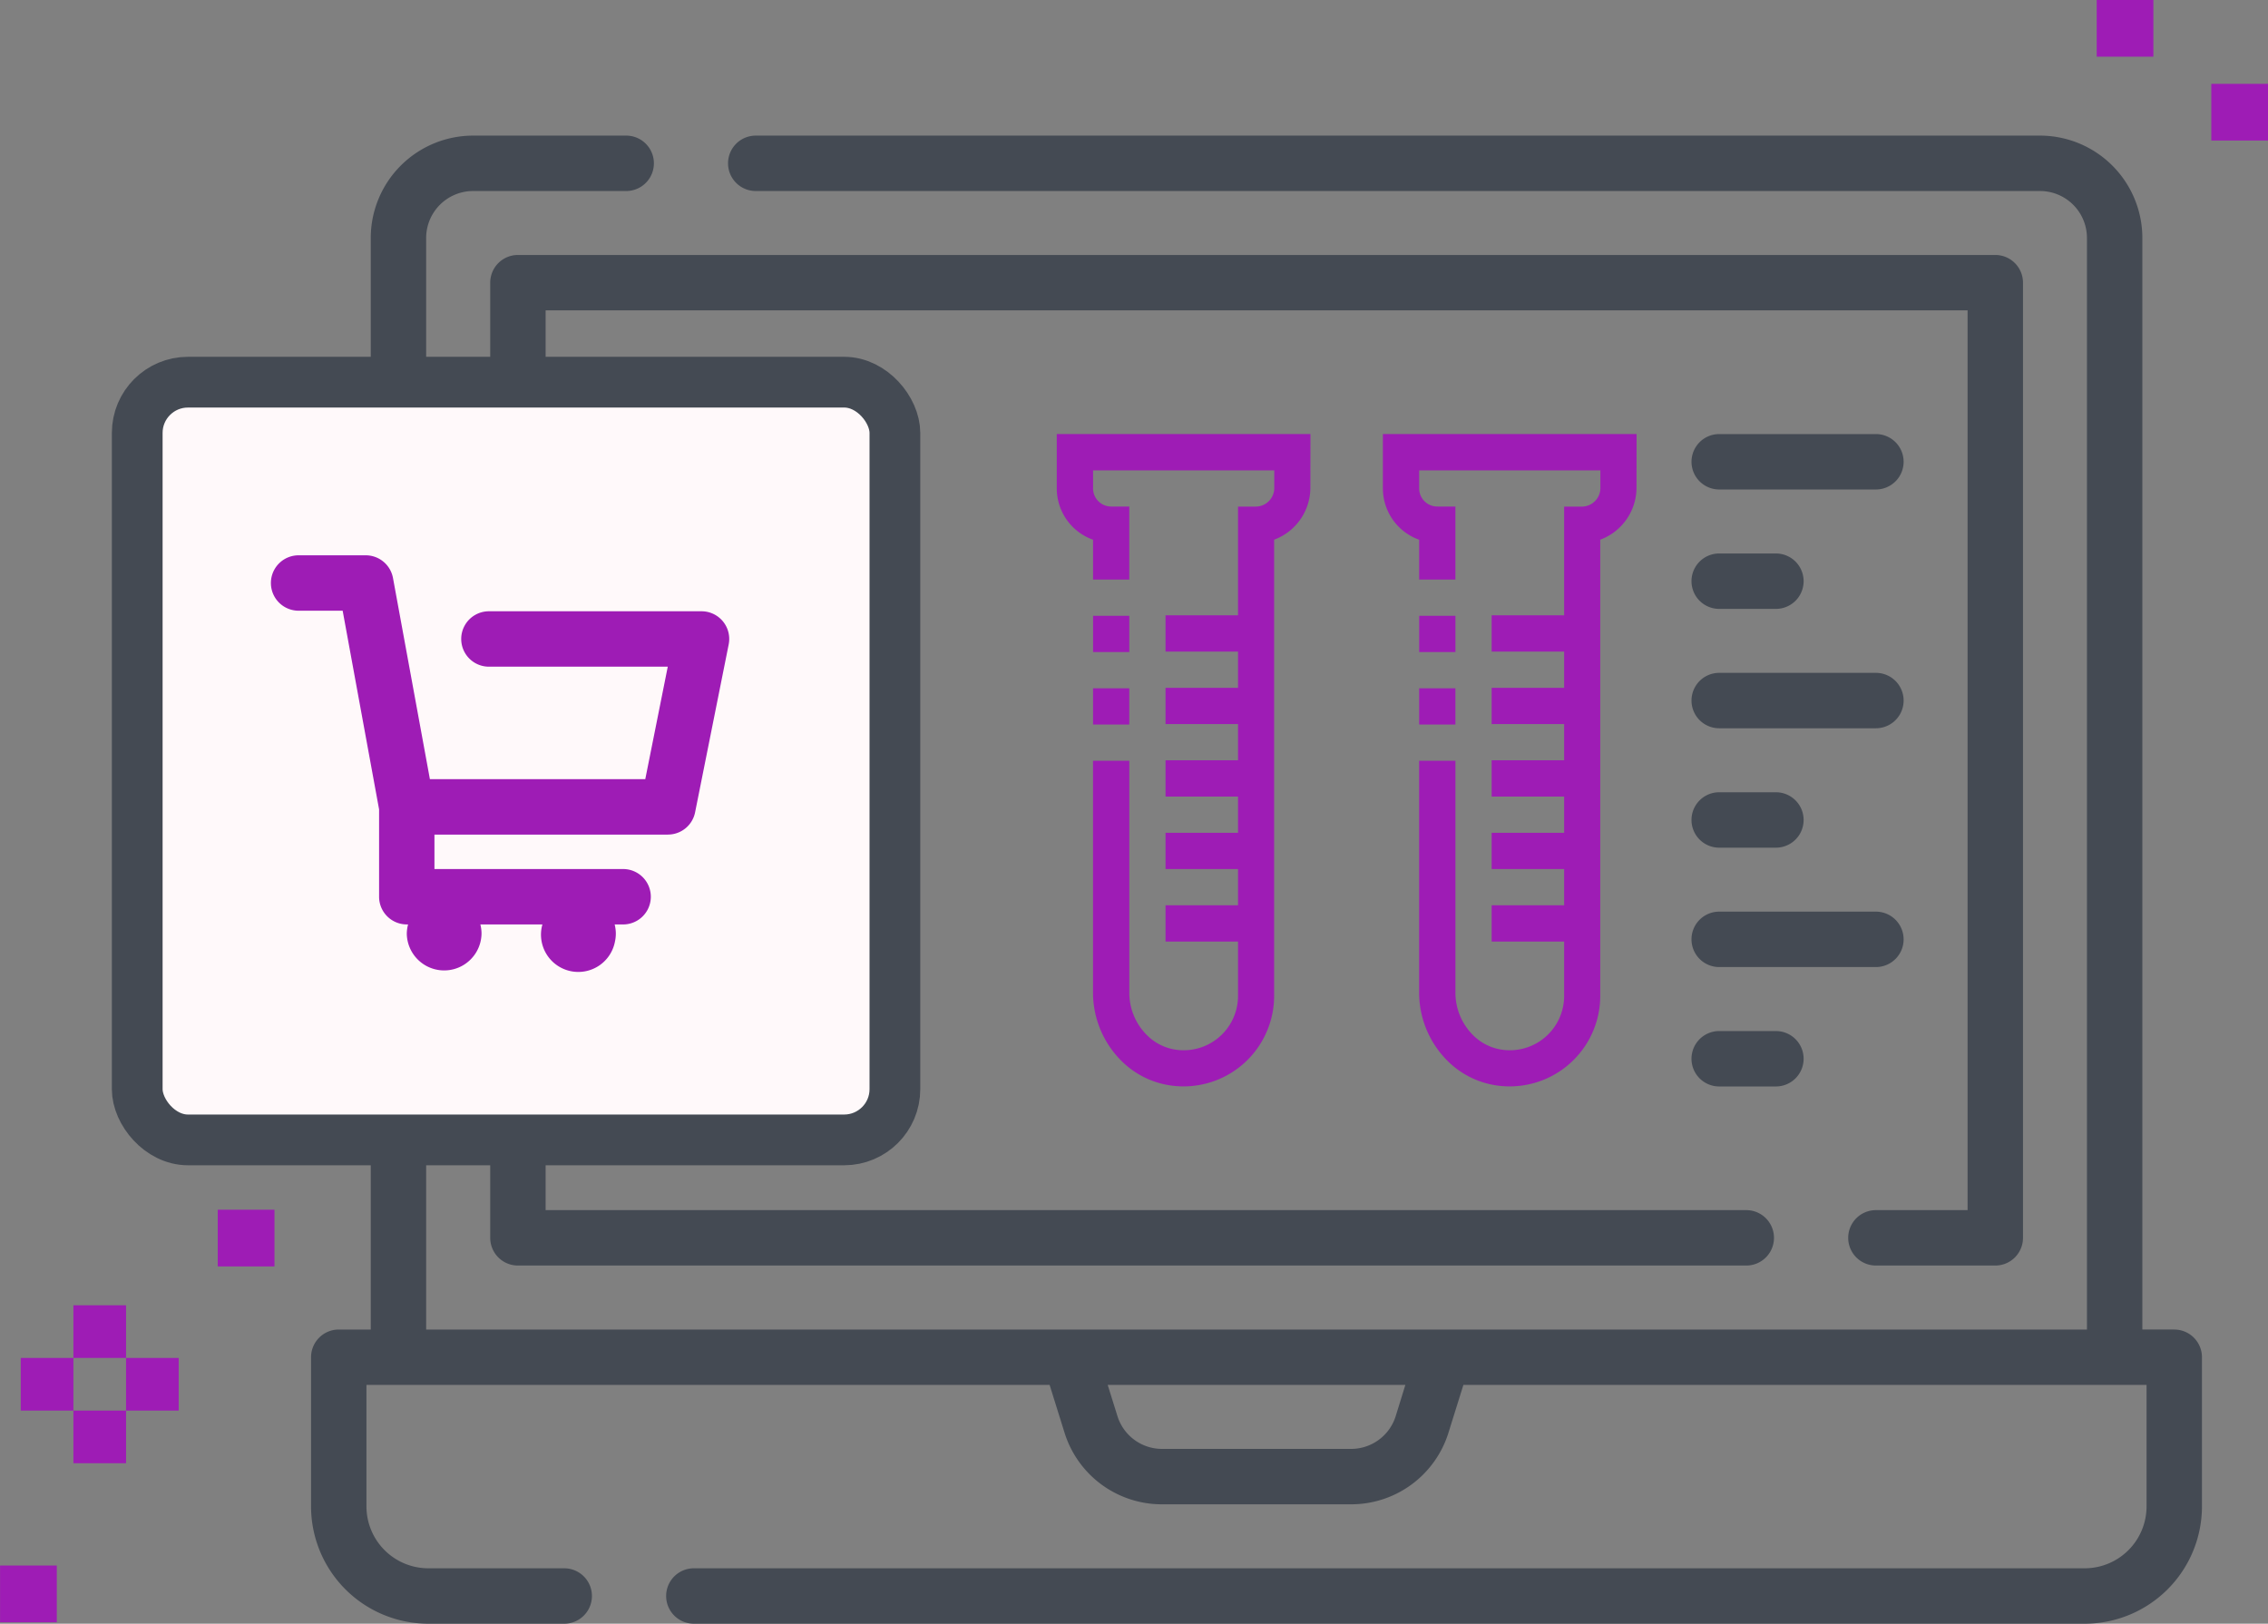 <svg xmlns="http://www.w3.org/2000/svg" width="134.103" height="96" viewBox="0 0 134.103 96"><rect x="0" y="0" width="134.103" height="96" fill="#808080" stroke="none"/><g id="Group_709" data-name="Group 709" transform="translate(-4881.596 -957.351)"><g id="Group_707" data-name="Group 707" transform="translate(4899.993 965.369)"><path id="Path_1837" data-name="Path 1837" d="M5063.079,1068.877h7.059a1.637,1.637,0,0,0,1.638-1.638v-56.473a1.638,1.638,0,0,0-1.638-1.638h-87.354a1.638,1.638,0,0,0-1.638,1.638v56.473a1.638,1.638,0,0,0,1.638,1.638h72.631a1.638,1.638,0,0,0,0-3.276h-70.993v-53.2H5068.5v53.2h-5.421a1.638,1.638,0,0,0,0,3.276Zm0,0" transform="translate(-4970.557 -1002.071)" fill="#444a53"></path><path id="Path_1838" data-name="Path 1838" d="M5054.948,1055.479h-1.892V990.939a6.056,6.056,0,0,0-6.051-6.049h-75.937a1.638,1.638,0,0,0,0,3.276h75.937a2.777,2.777,0,0,1,2.775,2.773v64.541h-98.2V990.939a2.777,2.777,0,0,1,2.775-2.773h9.053a1.638,1.638,0,0,0,0-3.276h-9.053a6.056,6.056,0,0,0-6.051,6.049v64.541h-1.892a1.638,1.638,0,0,0-1.638,1.638v8.823a6.939,6.939,0,0,0,6.931,6.931h8.039a1.638,1.638,0,0,0,0-3.276h-8.039a3.66,3.66,0,0,1-3.655-3.656v-7.186h40.394l.879,2.814a6.024,6.024,0,0,0,5.774,4.245h11.16a6.024,6.024,0,0,0,5.774-4.245l.879-2.814h40.394v7.186a3.66,3.66,0,0,1-3.655,3.656h-82.241a1.638,1.638,0,1,0,0,3.276h82.241a6.938,6.938,0,0,0,6.931-6.931v-8.823a1.638,1.638,0,0,0-1.638-1.638Zm-46.038,5.112a2.763,2.763,0,0,1-2.648,1.946H4995.1a2.762,2.762,0,0,1-2.648-1.946l-.574-1.837h17.6Zm0,0" transform="translate(-4944.779 -984.89)" fill="#444a53"></path><path id="Path_1839" data-name="Path 1839" d="M5226.733,1073.018h3.354a1.638,1.638,0,0,0,0-3.276h-3.354a1.638,1.638,0,1,0,0,3.276Zm0,0" transform="translate(-5143.477 -1045.036)" fill="#444a53"></path><path id="Path_1840" data-name="Path 1840" d="M5226.733,1048.772H5236a1.638,1.638,0,0,0,0-3.276h-9.266a1.638,1.638,0,1,0,0,3.276Zm0,0" transform="translate(-5143.477 -1027.85)" fill="#444a53"></path><path id="Path_1841" data-name="Path 1841" d="M5226.733,1121.506h3.354a1.638,1.638,0,0,0,0-3.276h-3.354a1.638,1.638,0,1,0,0,3.276Zm0,0" transform="translate(-5143.477 -1079.406)" fill="#444a53"></path><path id="Path_1842" data-name="Path 1842" d="M5226.733,1097.26H5236a1.638,1.638,0,0,0,0-3.276h-9.266a1.638,1.638,0,1,0,0,3.276Zm0,0" transform="translate(-5143.477 -1062.22)" fill="#444a53"></path><path id="Path_1843" data-name="Path 1843" d="M5226.733,1166.718a1.638,1.638,0,1,0,0,3.276h3.354a1.638,1.638,0,0,0,0-3.276Zm0,0" transform="translate(-5143.477 -1113.776)" fill="#444a53"></path><path id="Path_1844" data-name="Path 1844" d="M5237.637,1144.11a1.638,1.638,0,0,0-1.638-1.638h-9.266a1.638,1.638,0,1,0,0,3.276H5236a1.638,1.638,0,0,0,1.638-1.638Zm0,0" transform="translate(-5143.477 -1096.59)" fill="#444a53"></path><g id="vial" transform="translate(44.089 17.646)"><rect id="Rectangle_354" data-name="Rectangle 354" width="2.142" height="2.142" transform="translate(2.144 15.031)" fill="#9e1cb5"></rect><rect id="Rectangle_355" data-name="Rectangle 355" width="2.142" height="2.142" transform="translate(2.145 10.746)" fill="#9e1cb5"></rect><path id="Path_1722" data-name="Path 1722" d="M5098.345,1051.743v2.354h2.143v-4.317h-1.071a1.071,1.071,0,0,1-1.071-1.071v-1.067h10.714v1.071a1.1,1.1,0,0,1-1.071,1.071h-1.072v6.429h-4.286v2.143h4.286v2.143h-4.286v2.143h4.286v2.143h-4.286v2.143h4.286v2.143h-4.286v2.143h4.286v2.143h-4.286v2.143h4.286v3.214a3.214,3.214,0,0,1-3.214,3.214h0q-.16,0-.319-.016a3.032,3.032,0,0,1-1.874-.9,3.534,3.534,0,0,1-1.021-2.486v-13.714l-2.146,0v13.711a5.694,5.694,0,0,0,1.648,4,5.149,5.149,0,0,0,3.181,1.515,5.357,5.357,0,0,0,5.855-4.806h0a5.211,5.211,0,0,0,.025-.524v-26.968a3.283,3.283,0,0,0,2.143-3.033l.005-3.214h-15v3.214A3.22,3.22,0,0,0,5098.345,1051.743Z" transform="translate(-5096.201 -1045.496)" fill="#9e1cb5"></path></g><g id="vial-2" data-name="vial" transform="translate(63.373 17.646)"><rect id="Rectangle_354-2" data-name="Rectangle 354" width="2.142" height="2.142" transform="translate(2.144 15.031)" fill="#9e1cb5"></rect><rect id="Rectangle_355-2" data-name="Rectangle 355" width="2.142" height="2.142" transform="translate(2.145 10.746)" fill="#9e1cb5"></rect><path id="Path_1722-2" data-name="Path 1722" d="M5164.574,1051.743v2.354h2.143v-4.317h-1.071a1.072,1.072,0,0,1-1.072-1.071v-1.067h10.715v1.071a1.1,1.1,0,0,1-1.072,1.071h-1.071v6.429h-4.286v2.143h4.286v2.143h-4.286v2.143h4.286v2.143h-4.286v2.143h4.286v2.143h-4.286v2.143h4.286v2.143h-4.286v2.143h4.286v3.214a3.214,3.214,0,0,1-3.214,3.214h0q-.16,0-.319-.016a3.032,3.032,0,0,1-1.874-.9,3.536,3.536,0,0,1-1.021-2.486v-13.714l-2.146,0v13.711a5.694,5.694,0,0,0,1.648,4,5.149,5.149,0,0,0,3.181,1.515,5.357,5.357,0,0,0,5.855-4.806h0c.017-.174.025-.349.025-.524v-26.968a3.283,3.283,0,0,0,2.143-3.033l.005-3.214h-15v3.214A3.22,3.22,0,0,0,5164.574,1051.743Z" transform="translate(-5162.431 -1045.496)" fill="#9e1cb5"></path></g></g><rect id="Rectangle_385" data-name="Rectangle 385" width="44.8" height="44.8" rx="3" transform="translate(4889.71 979.947)" fill="#fff9fa" stroke="#444a53" stroke-miterlimit="10" stroke-width="3"></rect><path id="Path_1845" data-name="Path 1845" d="M4960.085,1086.623a1.636,1.636,0,0,0,1.606-1.316l1.986-9.927a1.637,1.637,0,0,0-1.606-1.959H4949.5a1.638,1.638,0,0,0,0,3.276h10.575l-1.33,6.65H4946.01l-2.182-11.892a1.638,1.638,0,0,0-1.61-1.343h-3.971a1.638,1.638,0,1,0,0,3.276h2.605l2.154,11.747v5.163a1.637,1.637,0,0,0,1.638,1.638h.076a2.245,2.245,0,0,0-.076.568,2.21,2.21,0,0,0,4.419-.026,2.256,2.256,0,0,0-.069-.542h3.668c-.008.033-.019.065-.025.1a2.206,2.206,0,1,0,4.316.91,2.16,2.16,0,0,0,.051-.467,2.256,2.256,0,0,0-.069-.542h.5a1.638,1.638,0,0,0,0-3.276h-11.156v-2.036h13.8Zm0,0" transform="translate(-38.995 -79.929)" fill="#9e1cb5"></path><path id="Path_1846" data-name="Path 1846" d="M4881.6,1275.251h3.354v3.354H4881.6Z" transform="translate(0 -225.339)" fill="#9e1cb5"></path><path id="Path_1847" data-name="Path 1847" d="M4925.813,1203h3.354v3.354h-3.354Z" transform="translate(-31.342 -174.126)" fill="#9e1cb5"></path><g id="Group_708" data-name="Group 708" transform="translate(4882.823 1034.525)"><rect id="Rectangle_386" data-name="Rectangle 386" width="3.113" height="3.113" transform="translate(3.113 0)" fill="#9e1cb5"></rect><rect id="Rectangle_387" data-name="Rectangle 387" width="3.113" height="3.113" transform="translate(0 3.113)" fill="#9e1cb5"></rect><rect id="Rectangle_388" data-name="Rectangle 388" width="3.113" height="3.113" transform="translate(6.226 3.113)" fill="#9e1cb5"></rect><rect id="Rectangle_389" data-name="Rectangle 389" width="3.113" height="3.112" transform="translate(3.113 6.226)" fill="#9e1cb5"></rect></g><rect id="Rectangle_390" data-name="Rectangle 390" width="3.352" height="3.352" transform="translate(5012.347 962.308)" fill="#9e1cb5"></rect><rect id="Rectangle_391" data-name="Rectangle 391" width="3.351" height="3.351" transform="translate(5005.571 957.351)" fill="#9e1cb5"></rect></g></svg>